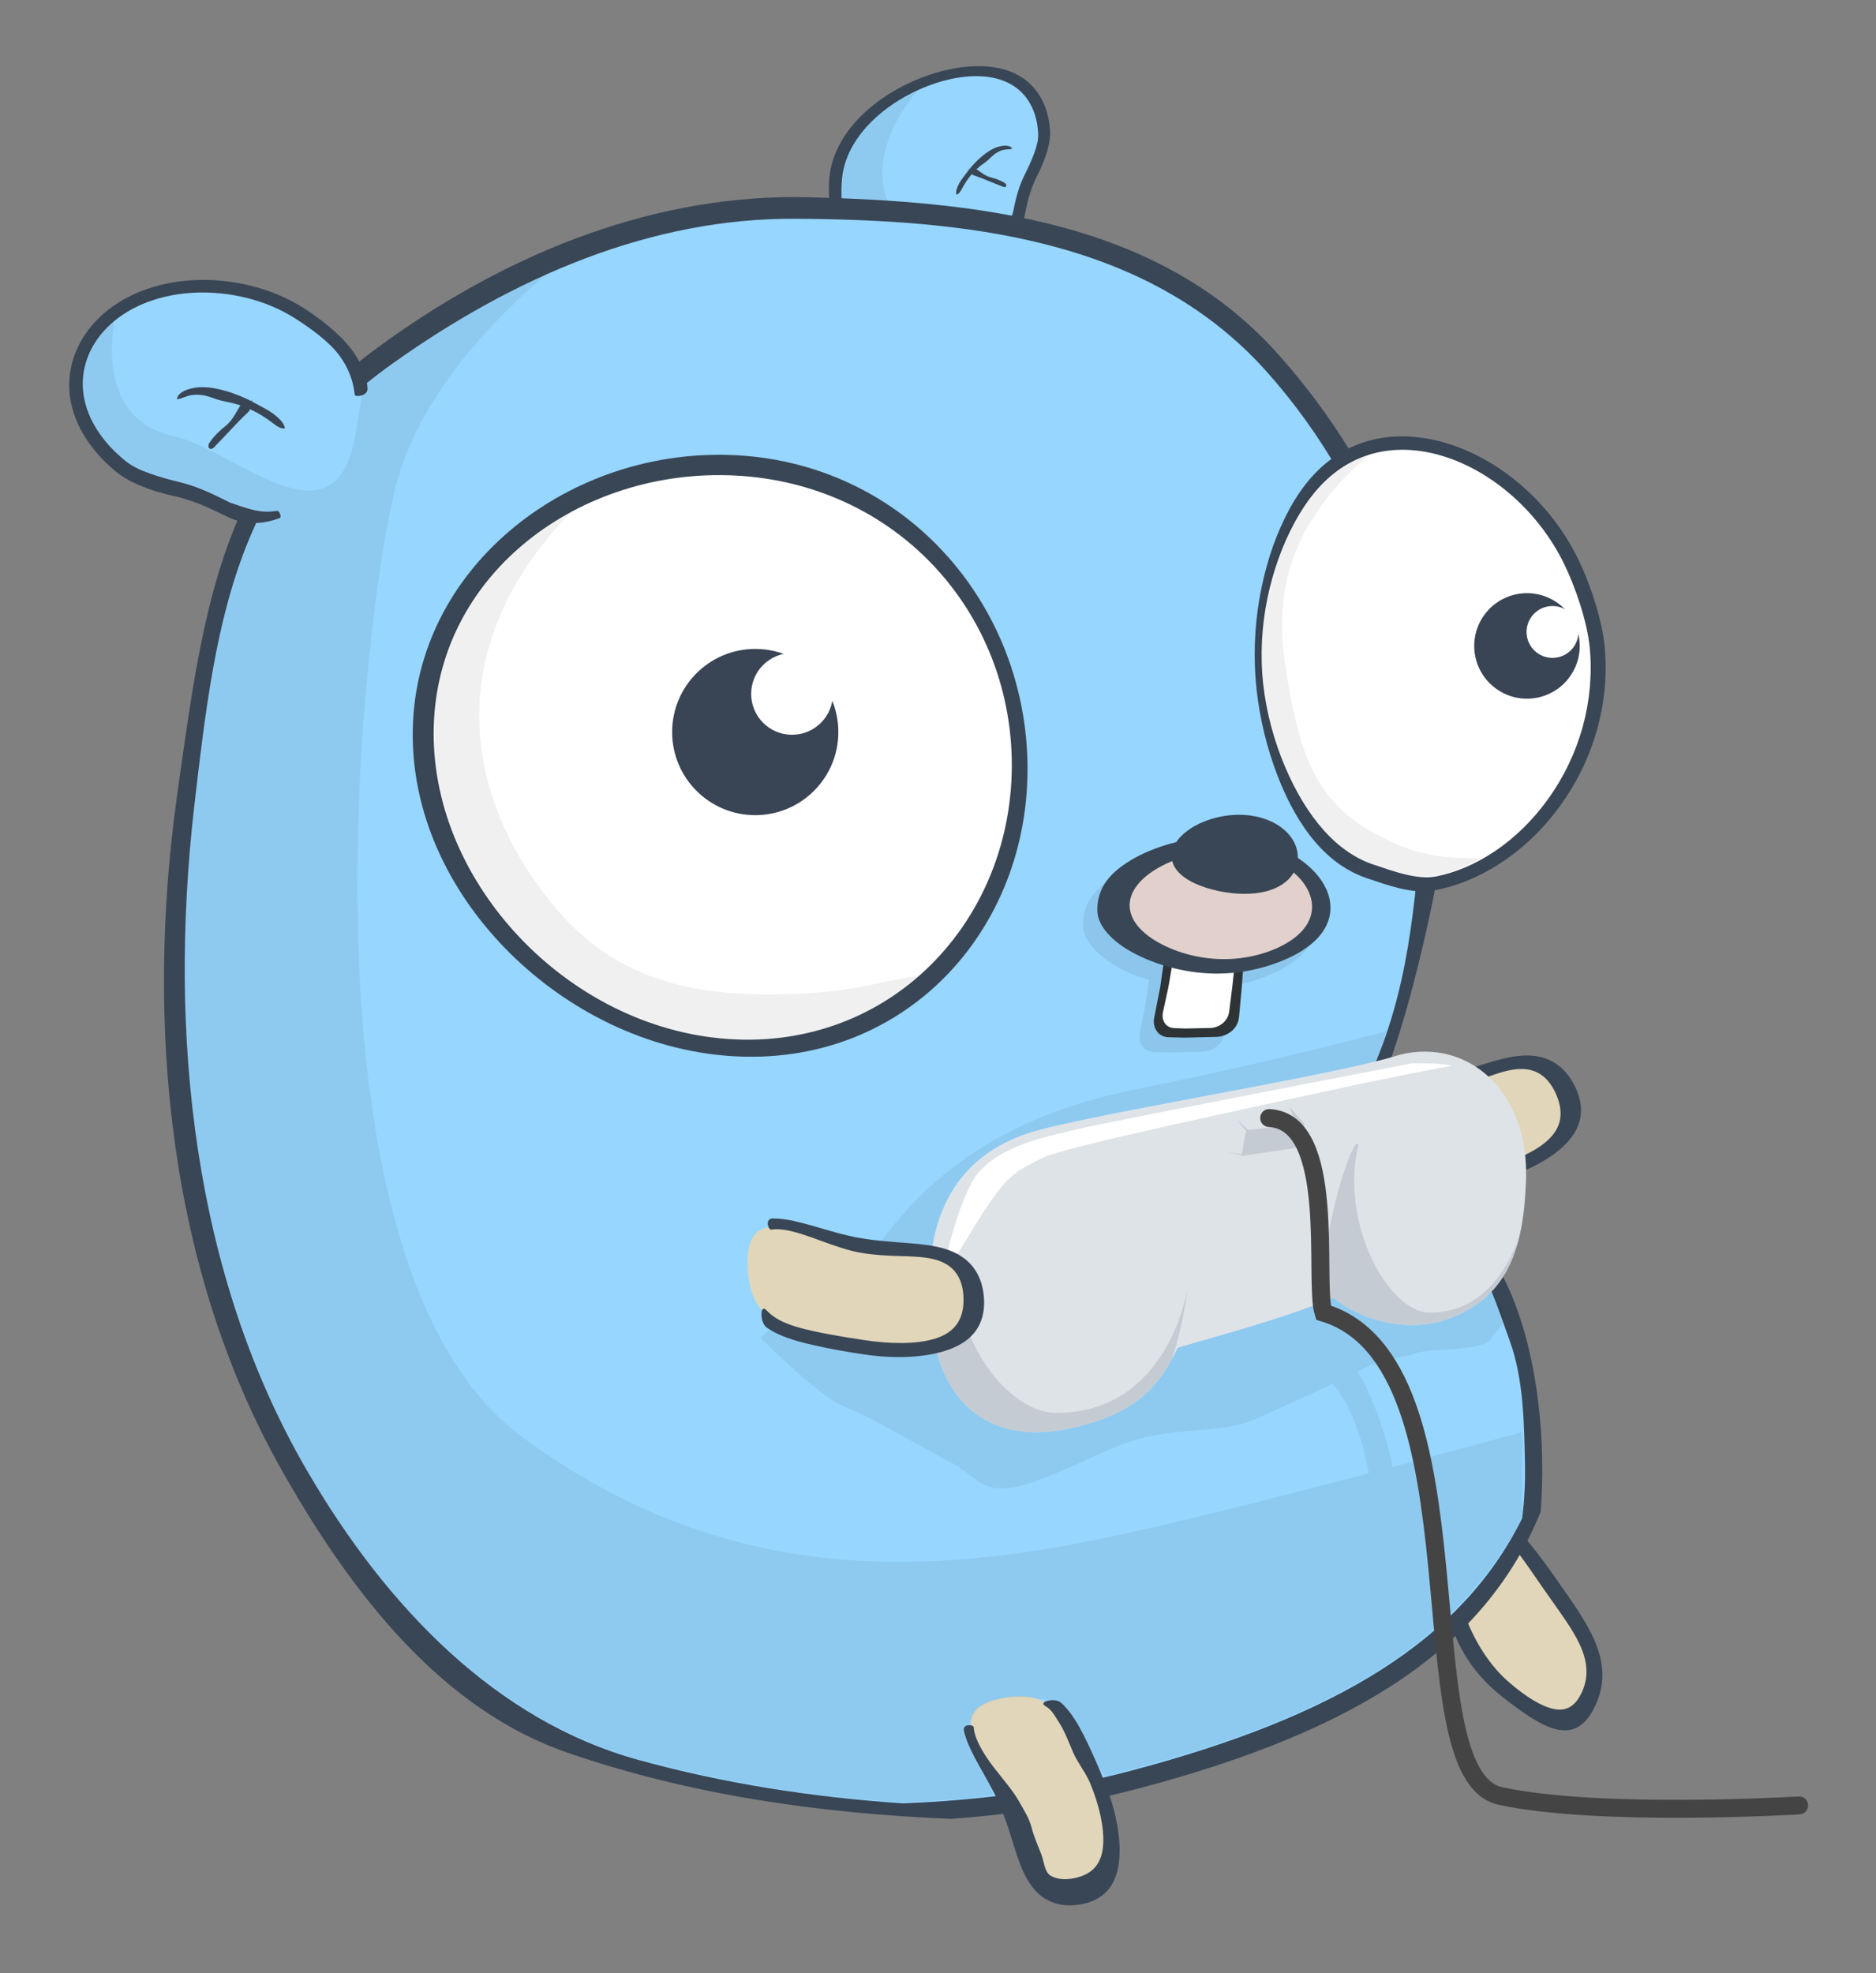 <!--?xml version="1.0" encoding="UTF-8" standalone="no"?-->
<!-- Created with Inkscape (http://www.inkscape.org/) -->

<svg xmlns:osb="http://www.openswatchbook.org/uri/2009/osb" xmlns:dc="http://purl.org/dc/elements/1.1/" xmlns:cc="http://creativecommons.org/ns#" xmlns:rdf="http://www.w3.org/1999/02/22-rdf-syntax-ns#" xmlns:svg="http://www.w3.org/2000/svg" xmlns="http://www.w3.org/2000/svg" xmlns:xlink="http://www.w3.org/1999/xlink" xmlns:sodipodi="http://sodipodi.sourceforge.net/DTD/sodipodi-0.dtd" xmlns:inkscape="http://www.inkscape.org/namespaces/inkscape" width="138.384mm" height="145.527mm" viewBox="0 0 490.337 515.647" id="svg2" version="1.1" inkscape:version="0.92.1 r15371" sodipodi:docname="gamer.svg" style="enable-background:new">
  <rect x="0" y="0" width="490.337" height="515.647" fill="#808080" stroke="none"/>
  <defs id="defs4">
    
    
    
    
    
    
    
    
    
    
    
    
    
    
    
    <clipPath clipPathUnits="userSpaceOnUse" id="clipPath3542">
      <rect style="fill:#0000ff;fill-rule:evenodd;stroke:#000000;stroke-width:1px;stroke-linecap:butt;stroke-linejoin:miter;stroke-opacity:1" id="rect3544" width="1093.424" height="1518.207" x="-1174.71" y="-295.407"></rect>
    </clipPath>
    
    
    
    
    
    
    
    
    
    
  </defs>
  <sodipodi:namedview id="base" pagecolor="#ffffff" bordercolor="#666666" borderopacity="1.0" inkscape:pageopacity="0.0" inkscape:pageshadow="2" inkscape:zoom="0.70710678" inkscape:cx="157.24246" inkscape:cy="570.26519" inkscape:document-units="px" inkscape:current-layer="layer1" showgrid="false" inkscape:window-width="1920" inkscape:window-height="1017" inkscape:window-x="-8" inkscape:window-y="-8" inkscape:window-maximized="1" inkscape:snap-bbox="true" inkscape:bbox-nodes="true" inkscape:snap-global="false" showguides="false" fit-margin-top="5" fit-margin-right="5" fit-margin-bottom="5" fit-margin-left="5">
    <inkscape:grid type="xygrid" id="grid4305" originx="-159.493" originy="-307.005"></inkscape:grid>
  </sodipodi:namedview>
  <g inkscape:groupmode="layer" id="layer11" inkscape:label="background" style="display:inline" transform="translate(-159.493,-229.71)"></g>
  <g inkscape:groupmode="layer" id="layer5" inkscape:label="gopher-body" style="display:inline;opacity:1" transform="translate(-159.493,-229.71)">
    <g id="g4815" transform="matrix(-0.329,0.174,0.201,0.283,93.069,282.825)" style="opacity:1">
      <path style="color:#000000;clip-rule:nonzero;display:inline;overflow:visible;opacity:1;isolation:auto;mix-blend-mode:normal;color-interpolation:sRGB;color-interpolation-filters:linearRGB;solid-color:#000000;solid-opacity:1;fill:#96d6ff;fill-opacity:1;fill-rule:nonzero;stroke:none;stroke-width:10;stroke-linecap:butt;stroke-linejoin:miter;stroke-miterlimit:4;stroke-dasharray:none;stroke-dashoffset:0;stroke-opacity:1;color-rendering:auto;image-rendering:auto;shape-rendering:auto;text-rendering:auto;enable-background:accumulate" d="m -626.547,402.353 c 2.228,10.863 0.345,21.826 -3.867,31.425 -4.213,9.599 -10.552,17.861 -17.721,24.3 -7.169,6.439 -15.255,11.106 -24.572,13.614 -9.317,2.508 -20.95,4.469 -31.639,1.984 -10.689,-2.485 -18.069,-9.228 -24.094,-15.893 -6.025,-6.664 -12.359,-14.475 -22.965,-22.068 -10.606,-7.593 -20.865,-15.598 -25.161,-23.378 -4.296,-7.779 -7.008,-15.669 -7.815,-23.391 -0.807,-7.721 0.359,-14.559 3.123,-20.545 2.764,-5.985 7.126,-11.121 12.785,-15.409 5.66,-4.288 12.618,-7.736 20.642,-10.243 8.025,-2.507 17.113,-4.076 27.139,-4.415 10.027,-0.34 20.066,0.594 29.762,2.875 9.695,2.281 19.055,5.92 27.477,11.023 8.422,5.103 15.893,11.692 21.605,19.629 5.711,7.937 13.074,19.628 15.301,30.491 z" id="path4806" inkscape:connector-curvature="0" sodipodi:nodetypes="sssssssssssssssss"></path>
      <path transform="matrix(13.851,0,0,13.851,10133.213,-6001.611)" style="color:#000000;clip-rule:nonzero;display:inline;overflow:visible;opacity:1;isolation:auto;mix-blend-mode:normal;color-interpolation:sRGB;color-interpolation-filters:linearRGB;solid-color:#000000;solid-opacity:1;fill:#394655;fill-opacity:1;fill-rule:nonzero;stroke:none;stroke-width:10;stroke-linecap:butt;stroke-linejoin:miter;stroke-miterlimit:4;stroke-dasharray:none;stroke-dashoffset:0;stroke-opacity:1;color-rendering:auto;image-rendering:auto;shape-rendering:auto;text-rendering:auto;enable-background:accumulate" d="m -784.214,457.339 c -0.561,0.066 -1.081,0.181 -1.556,0.336 -0.633,0.207 -1.184,0.485 -1.635,0.827 -0.451,0.342 -0.802,0.747 -1.028,1.219 -0.226,0.472 -0.327,1.011 -0.274,1.62 0.052,0.609 0.253,1.234 0.58,1.849 0.327,0.616 0.99,1.252 1.835,1.842 0.846,0.589 1.357,1.205 1.825,1.729 0.467,0.521 1.135,0.854 2.024,0.927 0.103,0.008 0.123,-0.305 0.034,-0.329 -0.781,-0.203 -1.258,-0.72 -1.719,-1.111 -0.425,-0.466 -0.872,-1.014 -1.621,-1.546 -0.749,-0.532 -1.473,-1.093 -1.777,-1.639 -0.304,-0.546 -0.497,-1.1 -0.555,-1.642 -0.058,-0.542 0.025,-1.022 0.219,-1.443 0.195,-0.421 0.502,-0.784 0.902,-1.086 0.4,-0.303 0.891,-0.546 1.458,-0.724 0.284,-0.089 0.587,-0.161 0.907,-0.215 0.32,-0.053 0.658,-0.088 1.012,-0.102 0.708,-0.025 1.416,0.039 2.1,0.199 0.684,0.159 1.345,0.415 1.938,0.773 0.593,0.358 1.119,0.82 1.521,1.377 0.402,0.557 0.921,1.375 1.079,2.137 0.13,0.625 0.073,1.258 -0.133,1.834 -0.038,0.107 0.498,0.294 0.628,-0.011 0.243,-0.57 0.234,-1.241 0.103,-1.874 -0.178,-0.857 -0.69,-1.769 -1.137,-2.4 -0.446,-0.631 -1.031,-1.153 -1.689,-1.553 -0.658,-0.4 -1.387,-0.68 -2.143,-0.85 -0.756,-0.17 -1.54,-0.232 -2.325,-0.191 -0.196,0.01 -0.388,0.027 -0.575,0.048 z" id="path4808" inkscape:connector-curvature="0" sodipodi:nodetypes="csssccscsccscscccsccscsssscscscc"></path>
      <path sodipodi:nodetypes="cssscsssc" inkscape:connector-curvature="0" id="path4810" d="m -753.772,413.022 c -0.137,-2.618 2.18,-4.948 7.219,-6.201 7.654,-1.903 20.038,1.846 27.938,5.672 4.334,2.099 8.89,3.891 12.666,7.194 1.282,1.121 2.518,2.283 3.369,4.409 -1.658,0.577 -4.105,-0.921 -5.873,-2.13 -6.968,-4.765 -14.695,-8.09 -22.677,-9.126 -6.716,-0.872 -8.869,-3.11 -14.755,-2.562 -3.726,0.347 -4.906,2.139 -7.887,2.745 z" style="color:#000000;clip-rule:nonzero;display:inline;overflow:visible;opacity:1;isolation:auto;mix-blend-mode:normal;color-interpolation:sRGB;color-interpolation-filters:linearRGB;solid-color:#000000;solid-opacity:1;fill:#394655;fill-opacity:1;fill-rule:nonzero;stroke:none;stroke-width:10;stroke-linecap:butt;stroke-linejoin:miter;stroke-miterlimit:4;stroke-dasharray:none;stroke-dashoffset:0;stroke-opacity:1;color-rendering:auto;image-rendering:auto;shape-rendering:auto;text-rendering:auto;enable-background:accumulate"></path>
      <path sodipodi:nodetypes="sssssssss" inkscape:connector-curvature="0" id="path4813" d="m -720.17,411.684 c 0.285,-2.325 0.87,3.904 -0.319,5.46 -4.46,5.84 -8.203,12.321 -12.421,18.365 -1.374,1.968 -3.295,0.041 -2.427,-2.099 0.881,-2.174 2.061,-3.999 3.349,-5.815 1.208,-1.701 2.814,-3.058 3.888,-4.86 2.066,-3.463 2.396,-6.629 4.254,-10.239 0.637,-1.238 3.522,0.425 3.674,-0.809 z" style="color:#000000;clip-rule:nonzero;display:inline;overflow:visible;opacity:1;isolation:auto;mix-blend-mode:normal;color-interpolation:sRGB;color-interpolation-filters:linearRGB;solid-color:#000000;solid-opacity:1;fill:#394655;fill-opacity:1;fill-rule:nonzero;stroke:none;stroke-width:10;stroke-linecap:butt;stroke-linejoin:miter;stroke-miterlimit:4;stroke-dasharray:none;stroke-dashoffset:0;stroke-opacity:1;color-rendering:auto;image-rendering:auto;shape-rendering:auto;text-rendering:auto;enable-background:accumulate"></path>
    </g>
    <g style="display:inline;enable-background:new" id="g4710" transform="matrix(-0.697,0.223,0.418,0.922,562.864,-101.636)">
      <path sodipodi:nodetypes="sssssssssssssssss" inkscape:connector-curvature="0" id="path4706" d="m 423.503,581.835 c -0.004,4.4 -1.198,7.589 -3.375,9.828 -2.177,2.24 -5.332,3.552 -9.146,4.443 -3.815,0.891 -8.282,1.395 -13.057,1.838 -4.774,0.443 -9.852,0.791 -14.95,1.099 -5.098,0.309 -9.945,0.347 -14.402,0.086 -4.457,-0.261 -8.524,-0.799 -11.993,-1.712 -3.469,-0.913 -6.337,-2.214 -8.356,-4.093 -2.019,-1.879 -3.187,-4.345 -3.255,-7.511 -0.068,-3.166 0.998,-5.486 2.925,-7.084 1.927,-1.598 4.712,-2.464 8.1,-2.847 3.387,-0.383 7.373,-0.283 11.77,-0.161 4.398,0.123 9.211,0.235 14.332,-0.122 5.121,-0.357 10.272,-1.473 15.16,-2.541 4.889,-1.067 9.504,-2.051 13.438,-2.271 3.934,-0.22 7.178,0.323 9.398,2.046 2.221,1.723 3.414,4.599 3.41,9 z" style="color:#000000;clip-rule:nonzero;display:inline;overflow:visible;opacity:1;isolation:auto;mix-blend-mode:normal;color-interpolation:sRGB;color-interpolation-filters:linearRGB;solid-color:#000000;solid-opacity:1;fill:#e1d6b9;fill-opacity:1;fill-rule:nonzero;stroke:none;stroke-width:10;stroke-linecap:butt;stroke-linejoin:miter;stroke-miterlimit:4;stroke-dasharray:none;stroke-dashoffset:0;stroke-opacity:1;color-rendering:auto;image-rendering:auto;shape-rendering:auto;text-rendering:auto;enable-background:accumulate"></path>
      <path sodipodi:nodetypes="ssscsscssssssssssssssssssssccsss" inkscape:connector-curvature="0" id="path4708" d="m 411.914,568.549 c -3.75,-0.027 -8.087,0.54 -12.762,1.287 -5.343,0.854 -11.107,1.921 -17.01,2.326 -5.903,0.406 -11.411,0.383 -16.447,0.414 -5.036,0.031 -9.604,0.161 -13.508,0.859 -3.903,0.699 -7.135,1.967 -9.408,3.969 -2.273,2.001 -3.585,4.717 -3.652,8.176 -0.067,3.459 1.218,6.307 3.543,8.58 2.325,2.273 5.688,3.979 9.762,5.25 4.074,1.271 8.852,2.119 14.057,2.598 5.204,0.479 10.834,0.561 16.703,0.223 5.869,-0.339 11.471,-0.787 16.605,-1.35 5.134,-0.563 9.793,-1.224 13.707,-2.344 1.489,-0.426 2.867,-0.929 4.127,-1.52 2.545,-1.193 2.05,-6.172 -0.1,-4.541 -1.992,1.512 -4.56,2.504 -7.57,3.207 -3.669,0.857 -7.967,1.341 -12.559,1.768 -4.592,0.426 -9.475,0.76 -14.379,1.057 -4.904,0.297 -9.565,0.335 -13.852,0.084 -4.287,-0.251 -8.199,-0.769 -11.535,-1.646 -3.337,-0.878 -6.095,-2.13 -8.037,-3.938 -1.942,-1.808 -3.066,-4.178 -3.131,-7.223 -0.065,-3.045 0.961,-5.278 2.814,-6.814 1.853,-1.537 4.531,-2.37 7.789,-2.738 3.258,-0.368 7.093,-0.272 11.322,-0.154 4.23,0.118 8.858,0.226 13.783,-0.117 4.926,-0.343 9.88,-1.417 14.582,-2.443 4.702,-1.027 9.14,-1.972 12.924,-2.184 0.473,-0.026 0.937,-0.042 1.389,-0.045 1.16,-0.007 2.25,0.044 3.25,0.236 1.153,0.222 2.315,-2.861 -0.838,-2.928 -0.512,-0.011 -1.035,-0.045 -1.57,-0.049 z" style="color:#000000;clip-rule:nonzero;display:inline;overflow:visible;opacity:1;isolation:auto;mix-blend-mode:normal;color-interpolation:sRGB;color-interpolation-filters:linearRGB;solid-color:#000000;solid-opacity:1;fill:#394655;fill-opacity:1;fill-rule:nonzero;stroke:none;stroke-width:10;stroke-linecap:butt;stroke-linejoin:miter;stroke-miterlimit:4;stroke-dasharray:none;stroke-dashoffset:0;stroke-opacity:1;color-rendering:auto;image-rendering:auto;shape-rendering:auto;text-rendering:auto;enable-background:accumulate"></path>
    </g>
    <g style="display:inline;opacity:1" id="g4682" transform="matrix(-0.119,0.603,1.361,0.309,88.825,44.522)">
      <path sodipodi:nodetypes="sssssssssssssssss" inkscape:connector-curvature="0" id="path4678" d="m 767.299,387.327 c 11.123,7.966 31.778,11.3 44.732,15.545 12.954,4.245 18.149,9.359 22.129,13.373 3.98,4.013 5.944,7.145 4.718,9.527 -1.226,2.383 -5.544,3.994 -14.001,4.812 -8.458,0.818 -15.91,0.121 -23.024,-1.726 -7.114,-1.846 -13.807,-4.866 -21.706,-8.603 -7.899,-3.736 -17.327,-8.051 -25.811,-14.184 -8.484,-6.134 -17.623,-13.9 -23.142,-24.134 -5.519,-10.234 -5.782,-21.344 -5.371,-30.883 0.411,-9.539 1.511,-17.554 2.716,-23.749 1.205,-6.196 2.715,-10.674 4.771,-13.67 2.056,-2.995 4.652,-4.527 7.719,-4.527 3.068,0 5.704,1.831 7.625,5.499 1.922,3.668 3.048,9.244 3.286,16.76 0.239,7.516 -0.671,17.081 0.34,27.198 1.012,10.118 3.895,20.795 15.018,28.761 z" style="color:#000000;clip-rule:nonzero;display:inline;overflow:visible;opacity:1;isolation:auto;mix-blend-mode:normal;color-interpolation:sRGB;color-interpolation-filters:linearRGB;solid-color:#000000;solid-opacity:1;fill:#394655;fill-opacity:1;fill-rule:nonzero;stroke:none;stroke-width:10;stroke-linecap:butt;stroke-linejoin:miter;stroke-miterlimit:4;stroke-dasharray:none;stroke-dashoffset:0;stroke-opacity:1;color-rendering:auto;image-rendering:auto;shape-rendering:auto;text-rendering:auto;enable-background:accumulate"></path>
      <path sodipodi:nodetypes="sssssssssssssssss" inkscape:connector-curvature="0" id="path4680" d="m 760.817,387.615 c 8.354,7.229 23.404,11.345 36.928,14.854 13.524,3.51 21.763,7.51 26.414,11.295 4.651,3.785 7.043,6.961 6.893,9.28 -0.151,2.319 -3.072,3.852 -9.994,4.537 -6.922,0.685 -13.125,-0.18 -19.189,-2.158 -6.064,-1.979 -12.013,-5.066 -19.623,-8.648 -7.61,-3.582 -16.945,-7.618 -24.989,-13.215 -8.045,-5.597 -15.823,-12.654 -20.902,-21.246 -5.079,-8.592 -6.013,-17.801 -5.992,-25.919 0.022,-8.118 0.935,-15.149 1.866,-20.67 0.932,-5.521 2.017,-9.597 3.383,-12.305 1.366,-2.708 3.035,-4.069 5.02,-4.014 1.985,0.056 3.577,1.847 4.614,5.275 1.038,3.428 1.447,8.544 1.474,15.153 0.026,6.608 -0.436,14.761 0.913,23.275 1.35,8.514 4.831,17.275 13.184,24.504 z" style="color:#000000;clip-rule:nonzero;display:inline;overflow:visible;opacity:1;isolation:auto;mix-blend-mode:normal;color-interpolation:sRGB;color-interpolation-filters:linearRGB;solid-color:#000000;solid-opacity:1;fill:#e1d6b9;fill-opacity:1;fill-rule:nonzero;stroke:none;stroke-width:10;stroke-linecap:butt;stroke-linejoin:miter;stroke-miterlimit:4;stroke-dasharray:none;stroke-dashoffset:0;stroke-opacity:1;color-rendering:auto;image-rendering:auto;shape-rendering:auto;text-rendering:auto;enable-background:accumulate"></path>
    </g>
    <g style="display:inline" id="g4533-2" transform="matrix(-0.601,0.322,0.539,0.774,526.126,47.501)"></g>
    <path style="color:#000000;clip-rule:nonzero;display:inline;overflow:visible;opacity:1;isolation:auto;mix-blend-mode:normal;color-interpolation:sRGB;color-interpolation-filters:linearRGB;solid-color:#000000;solid-opacity:1;fill:#394655;fill-opacity:1;fill-rule:nonzero;stroke:none;stroke-width:1.428;stroke-linecap:butt;stroke-linejoin:miter;stroke-miterlimit:4;stroke-dasharray:none;stroke-dashoffset:0;stroke-opacity:1;color-rendering:auto;image-rendering:auto;shape-rendering:auto;text-rendering:auto;enable-background:accumulate" d="m 367.218,281.211 c 1.269,4.8e-4 2.539,0.018 3.812,0.051 42.777,1.126 90.704,5.695 122.104,40.549 32.84,36.452 50.862,87.74 42.477,134.74 -3.706,20.769 -10.981,49.474 -17.742,62.407 -7.114,13.609 -19.805,12.641 -20.033,14.6 -0.958,8.234 28.658,0.035 45.921,17.563 14.063,14.279 18.471,40.718 18.812,59.65 0.082,4.561 -0.028,9.278 -0.377,14.042 -14.491,35.534 -47.687,57.079 -104.821,72.237 -16.353,4.338 -32.983,6.841 -49.341,8.013 -33.947,-1.396 -67.796,-6.132 -100.139,-17.267 -32.656,-11.242 -56.145,-40.9 -74.773,-73.885 -29.475,-52.193 -35.755,-116.165 -27.316,-176.468 7.061,-50.451 11.657,-86.981 52.224,-116.772 32.346,-23.755 69.85,-39.476 109.191,-39.461 z" id="path4609" inkscape:connector-curvature="0" sodipodi:nodetypes="cssssccscscsssssc"></path>
    <path style="color:#000000;clip-rule:nonzero;display:inline;overflow:visible;opacity:1;isolation:auto;mix-blend-mode:normal;color-interpolation:sRGB;color-interpolation-filters:linearRGB;solid-color:#000000;solid-opacity:1;fill:#96d6ff;fill-opacity:1;fill-rule:nonzero;stroke:none;stroke-width:1.428;stroke-linecap:butt;stroke-linejoin:miter;stroke-miterlimit:4;stroke-dasharray:none;stroke-dashoffset:0;stroke-opacity:1;color-rendering:auto;image-rendering:auto;shape-rendering:auto;text-rendering:auto;enable-background:accumulate" d="m 367.427,286.882 c 42.992,0.291 91.454,4.581 122.979,39.778 29.315,32.729 43.708,77.17 40.479,119.645 -1.85,24.335 -4.253,46.894 -15.338,68.525 -7.406,14.45 -25.662,16.948 -25.751,21.457 -0.06,3.038 12.817,2.291 36.46,9.338 18.236,5.436 21.087,15.451 27.966,34.849 3.544,9.995 3.636,21.403 3.864,32.075 0.099,4.623 -0.16,9.286 -0.718,13.931 -15.761,31.816 -48.31,51.693 -101.984,65.933 -19.904,5.281 -40.222,7.85 -59.956,8.597 -23.421,-1.578 -46.676,-5.157 -69.3,-11.417 -36.531,-10.108 -65.447,-39.434 -86.516,-75.756 -29.608,-51.043 -36.189,-113.605 -29.37,-173.225 5.795,-50.671 11.029,-86.899 51.98,-115.99 31.478,-22.361 67.208,-37.995 105.205,-37.738 z" id="path4611" inkscape:connector-curvature="0" sodipodi:nodetypes="sssscssccscsssss"></path>
    <path style="opacity:1;fill:#394655;fill-opacity:1;stroke:none;stroke-width:4.688;stroke-linecap:round;stroke-miterlimit:4;stroke-dasharray:none;stroke-opacity:0.633" d="m 550.045,566.155 c -8.015,-17.952 -33.297,-29.549 -59.908,-26.351 -36.434,4.379 -107.009,29.173 -108.838,27.453 32.96,-15.327 80.7,-26.255 112.654,-35.453 11.181,-3.219 19.355,-9.695 24.103,-20.914 0,0 -4.419,9.993 -4.751,10.241 -0.331,0.249 -7.789,5.966 -7.789,5.966 0,0 -6.795,3.48 -7.292,3.729 -0.497,0.249 -4.806,3.397 -4.806,3.397 0,0 2.154,1.574 2.983,1.823 0.829,0.249 2.983,1.657 4.64,1.823 1.657,0.166 7.126,0.663 11.932,1.409 4.806,0.746 15.081,3.232 17.484,4.392 2.403,1.16 7.623,4.06 7.872,4.475 0.249,0.414 11.715,18.01 11.715,18.01 z" id="path4629" inkscape:connector-curvature="0" sodipodi:nodetypes="cscscccccsccccc"></path>
    <g style="display:inline;opacity:1" transform="matrix(-0.198,-0.647,0.921,-0.168,-30.331,1045.227)" id="g4674">
      <path style="color:#000000;clip-rule:nonzero;display:inline;overflow:visible;opacity:1;isolation:auto;mix-blend-mode:normal;color-interpolation:sRGB;color-interpolation-filters:linearRGB;solid-color:#000000;solid-opacity:1;fill:#e1d6b9;fill-opacity:1;fill-rule:nonzero;stroke:none;stroke-width:10;stroke-linecap:butt;stroke-linejoin:miter;stroke-miterlimit:4;stroke-dasharray:none;stroke-dashoffset:0;stroke-opacity:1;color-rendering:auto;image-rendering:auto;shape-rendering:auto;text-rendering:auto;enable-background:accumulate" d="m 423.503,581.835 c -0.004,4.4 -1.198,7.589 -3.375,9.828 -2.177,2.24 -5.332,3.552 -9.146,4.443 -3.815,0.891 -8.282,1.395 -13.057,1.838 -4.774,0.443 -9.852,0.791 -14.95,1.099 -5.098,0.309 -9.945,0.347 -14.402,0.086 -4.457,-0.261 -8.524,-0.799 -11.993,-1.712 -3.469,-0.913 -6.337,-2.214 -8.356,-4.093 -2.019,-1.879 -3.187,-4.345 -3.255,-7.511 -0.068,-3.166 0.998,-5.486 2.925,-7.084 1.927,-1.598 4.712,-2.464 8.1,-2.847 3.387,-0.383 7.373,-0.283 11.77,-0.161 4.398,0.123 9.211,0.235 14.332,-0.122 5.121,-0.357 10.272,-1.473 15.16,-2.541 4.889,-1.067 9.504,-2.051 13.438,-2.271 3.934,-0.22 7.178,0.323 9.398,2.046 2.221,1.723 3.414,4.599 3.41,9 z" id="path4670" inkscape:connector-curvature="0" sodipodi:nodetypes="sssssssssssssssss"></path>
      <path style="color:#000000;clip-rule:nonzero;display:inline;overflow:visible;opacity:1;isolation:auto;mix-blend-mode:normal;color-interpolation:sRGB;color-interpolation-filters:linearRGB;solid-color:#000000;solid-opacity:1;fill:#394655;fill-opacity:1;fill-rule:nonzero;stroke:none;stroke-width:10;stroke-linecap:butt;stroke-linejoin:miter;stroke-miterlimit:4;stroke-dasharray:none;stroke-dashoffset:0;stroke-opacity:1;color-rendering:auto;image-rendering:auto;shape-rendering:auto;text-rendering:auto;enable-background:accumulate" d="m 411.914,568.549 c -3.75,-0.027 -8.087,0.54 -12.762,1.287 -5.343,0.854 -11.107,1.921 -17.01,2.326 -5.903,0.406 -11.411,0.383 -16.447,0.414 -5.036,0.031 -9.604,0.161 -13.508,0.859 -3.903,0.699 -7.135,1.967 -9.408,3.969 -2.273,2.001 -3.585,4.717 -3.652,8.176 -0.067,3.459 1.218,6.307 3.543,8.58 2.325,2.273 5.688,3.979 9.762,5.25 4.074,1.271 8.852,2.119 14.057,2.598 5.204,0.479 10.834,0.561 16.703,0.223 5.869,-0.339 11.471,-0.787 16.605,-1.35 5.134,-0.563 9.793,-1.224 13.707,-2.344 1.489,-0.426 2.867,-0.929 4.127,-1.52 2.545,-1.193 2.05,-6.172 -0.1,-4.541 -1.992,1.512 -4.144,1.682 -7.157,2.351 -3.673,0.815 -8.181,0.991 -12.55,1.343 -4.369,0.352 -8.779,1.784 -13.313,2.077 -4.534,0.293 -8.868,0.328 -12.932,0.07 -4.064,-0.258 -7.857,-0.781 -11.125,-1.643 -3.268,-0.862 -5.997,-2.08 -7.885,-3.814 -1.888,-1.734 -2.925,-3.987 -2.979,-6.801 -0.053,-2.814 0.902,-4.819 2.669,-6.106 1.767,-1.286 5.617,-0.585 8.692,-0.714 3.075,-0.129 6.906,-0.545 10.788,-0.417 3.881,0.128 6.546,-0.481 11.048,-1.214 4.503,-0.733 9.152,-2.343 13.887,-3.721 4.735,-1.378 9.225,-2.343 13.009,-2.554 0.473,-0.026 0.937,-0.042 1.389,-0.045 1.16,-0.007 2.25,0.044 3.25,0.236 1.153,0.222 2.315,-2.861 -0.838,-2.928 -0.512,-0.011 -1.035,-0.045 -1.57,-0.049 z" id="path4672" inkscape:connector-curvature="0" sodipodi:nodetypes="csscsscssssssssssssssssssssccsssc"></path>
    </g>
    <g style="opacity:1" transform="matrix(0.383,-0.182,0.182,0.383,415.726,54.495)" id="g4804">
      <path sodipodi:nodetypes="sssssssssssssssss" inkscape:connector-curvature="0" id="path4796" d="m -626.573,401.696 c 2.247,11.351 0.367,22.389 -3.843,32.038 -4.211,9.649 -10.55,17.905 -17.719,24.344 -7.169,6.439 -15.255,11.111 -24.572,13.611 -9.317,2.5 -20.95,4.472 -31.645,1.828 -10.696,-2.644 -18.092,-9.812 -24.148,-17.251 -6.056,-7.438 -12.443,-16.567 -23.097,-25.359 -10.654,-8.793 -20.952,-17.788 -25.301,-26.873 -4.348,-9.085 -7.115,-18.361 -7.98,-27.522 -0.865,-9.161 0.247,-17.364 2.962,-24.584 2.715,-7.22 7.032,-13.455 12.661,-18.537 5.628,-5.082 12.567,-9.011 20.592,-11.489 8.026,-2.479 17.135,-3.505 27.209,-2.667 10.074,0.838 20.181,3.472 29.952,7.653 9.771,4.181 19.214,9.909 27.712,16.897 8.497,6.989 16.035,15.24 21.796,24.416 5.761,9.176 13.174,22.145 15.421,33.495 z" style="color:#000000;clip-rule:nonzero;display:inline;overflow:visible;opacity:1;isolation:auto;mix-blend-mode:normal;color-interpolation:sRGB;color-interpolation-filters:linearRGB;solid-color:#000000;solid-opacity:1;fill:#96d6ff;fill-opacity:1;fill-rule:nonzero;stroke:none;stroke-width:10;stroke-linecap:butt;stroke-linejoin:miter;stroke-miterlimit:4;stroke-dasharray:none;stroke-dashoffset:0;stroke-opacity:1;color-rendering:auto;image-rendering:auto;shape-rendering:auto;text-rendering:auto;enable-background:accumulate"></path>
      <path transform="matrix(13.851,0,0,13.851,10133.213,-6001.611)" sodipodi:nodetypes="csssccscsccscscccsccscsssscscscc" inkscape:connector-curvature="0" id="path4798" d="m -784.271,455.904 c -0.563,0.015 -1.084,0.107 -1.559,0.262 -0.633,0.207 -1.182,0.527 -1.631,0.935 -0.448,0.408 -0.796,0.904 -1.018,1.475 -0.222,0.572 -0.318,1.218 -0.262,1.937 0.057,0.719 0.261,1.447 0.592,2.157 0.331,0.71 0.996,1.419 1.845,2.083 0.849,0.664 1.363,1.369 1.834,1.939 0.469,0.568 1.137,0.91 2.027,0.99 0.103,0.009 0.123,-0.313 0.034,-0.339 -0.781,-0.217 -1.26,-0.776 -1.723,-1.215 -0.428,-0.524 -0.878,-1.166 -1.631,-1.785 -0.752,-0.619 -1.479,-1.252 -1.787,-1.892 -0.308,-0.64 -0.505,-1.293 -0.566,-1.938 -0.062,-0.645 0.017,-1.222 0.208,-1.73 0.191,-0.509 0.495,-0.949 0.893,-1.307 0.398,-0.358 0.887,-0.635 1.454,-0.81 0.284,-0.087 0.588,-0.149 0.909,-0.182 0.321,-0.033 0.66,-0.037 1.016,-0.008 0.712,0.059 1.424,0.244 2.114,0.538 0.69,0.294 1.356,0.698 1.955,1.19 0.599,0.492 1.129,1.073 1.535,1.719 0.406,0.646 0.928,1.559 1.088,2.358 0.131,0.656 0.075,1.299 -0.131,1.88 -0.038,0.108 0.498,0.304 0.628,-0.002 0.243,-0.571 0.234,-1.245 0.102,-1.897 -0.179,-0.883 -0.694,-1.871 -1.144,-2.587 -0.45,-0.716 -1.039,-1.358 -1.703,-1.899 -0.663,-0.54 -1.399,-0.98 -2.161,-1.296 -0.762,-0.317 -1.552,-0.512 -2.34,-0.564 -0.197,-0.013 -0.39,-0.016 -0.578,-0.012 z" style="color:#000000;clip-rule:nonzero;display:inline;overflow:visible;opacity:1;isolation:auto;mix-blend-mode:normal;color-interpolation:sRGB;color-interpolation-filters:linearRGB;solid-color:#000000;solid-opacity:1;fill:#394655;fill-opacity:1;fill-rule:nonzero;stroke:none;stroke-width:10;stroke-linecap:butt;stroke-linejoin:miter;stroke-miterlimit:4;stroke-dasharray:none;stroke-dashoffset:0;stroke-opacity:1;color-rendering:auto;image-rendering:auto;shape-rendering:auto;text-rendering:auto;enable-background:accumulate"></path>
      <path sodipodi:nodetypes="cssscsssc" inkscape:connector-curvature="0" id="path4800" d="m -730.273,382.913 c 1.807,-2.764 6.313,-3.63 13.246,-1.617 10.531,3.058 22.434,14.978 28.948,24.047 3.573,4.975 7.642,9.783 9.648,15.624 0.681,1.983 1.276,3.978 0.689,6.704 -2.406,-0.494 -4.187,-3.623 -5.38,-6.013 -4.7,-9.42 -11.386,-17.865 -20.095,-24.139 -7.328,-5.279 -8.205,-8.972 -15.615,-12.257 -4.691,-2.08 -7.441,-1.021 -11.441,-2.349 z" style="color:#000000;clip-rule:nonzero;display:inline;overflow:visible;opacity:1;isolation:auto;mix-blend-mode:normal;color-interpolation:sRGB;color-interpolation-filters:linearRGB;solid-color:#000000;solid-opacity:1;fill:#394655;fill-opacity:1;fill-rule:nonzero;stroke:none;stroke-width:10;stroke-linecap:butt;stroke-linejoin:miter;stroke-miterlimit:4;stroke-dasharray:none;stroke-dashoffset:0;stroke-opacity:1;color-rendering:auto;image-rendering:auto;shape-rendering:auto;text-rendering:auto;enable-background:accumulate"></path>
      <path sodipodi:nodetypes="sssssssss" inkscape:connector-curvature="0" id="path4802" d="m -689.319,403.5 c 2.088,-2.189 -1.902,4.556 -4.485,5.369 -9.694,3.052 -19.018,7.226 -28.578,10.645 -3.113,1.113 -3.948,-2.11 -1.307,-3.73 2.683,-1.645 5.457,-2.739 8.355,-3.752 2.716,-0.949 5.644,-1.285 8.277,-2.424 5.061,-2.187 7.833,-5.206 12.758,-7.68 1.689,-0.849 3.868,2.736 4.976,1.574 z" style="color:#000000;clip-rule:nonzero;display:inline;overflow:visible;opacity:1;isolation:auto;mix-blend-mode:normal;color-interpolation:sRGB;color-interpolation-filters:linearRGB;solid-color:#000000;solid-opacity:1;fill:#394655;fill-opacity:1;fill-rule:nonzero;stroke:none;stroke-width:10;stroke-linecap:butt;stroke-linejoin:miter;stroke-miterlimit:4;stroke-dasharray:none;stroke-dashoffset:0;stroke-opacity:1;color-rendering:auto;image-rendering:auto;shape-rendering:auto;text-rendering:auto;enable-background:accumulate"></path>
    </g>
  </g>
  <g inkscape:groupmode="layer" id="layer6" inkscape:label="gopher-body-shadow" style="opacity:0.07" transform="translate(-22.469,-107.815)">
    <path style="opacity:1;fill:#1e1e1e;fill-opacity:1;stroke:none;stroke-width:3.536;stroke-linecap:round;stroke-miterlimit:4;stroke-dasharray:none;stroke-opacity:1" d="m 410.734,402.674 c -22.122,5.912 -47.244,11.631 -70.615,16.373 -48.79,9.899 -67.177,36.062 -78.49,54.447 l 6.877,-1.68 c 36.645,-15.307 75.758,-23.232 113.484,-35.27 12.098,-3.473 21.06,-13.529 25.504,-25.01 1.186,-2.922 2.258,-5.879 3.24,-8.861 z" transform="scale(0.937)" id="path4829" inkscape:connector-curvature="0"></path>
    <path style="opacity:1;fill:#1e1e1e;fill-opacity:1;stroke:none;stroke-width:5;stroke-linecap:round;stroke-miterlimit:4;stroke-dasharray:none;stroke-opacity:1" d="m 176.74,191.193 c -12.023,5.356 -23.558,11.86 -34.445,19.053 -5.419,4.111 -12.048,7.059 -16.457,12.311 0.089,0.62 -0.235,1.16 -0.715,1.549 -0.662,4.188 -1.368,8.377 -2.086,12.508 -5.657,32.527 -33.942,3.536 -50.912,0 -10.527,-2.193 -19.681,-11.2 -16.18,-32.734 -1.579,1.235 -3.051,2.638 -4.393,4.225 -5.279,6.03 -6.06,15.295 -3.236,22.568 4.226,7.6 10.488,15.225 19.426,17.115 7.922,1.962 15.287,5.436 22.82,8.438 3.387,1.472 7.752,0.611 10.766,2.428 -2.434,1.642 -6.472,1.232 -7.285,4.857 -9.479,22.451 -12.471,46.968 -15.553,70.951 -3.622,29.345 -3.81,59.077 -1.186,88.51 5.062,45.876 20.801,91.176 49.363,127.805 19.957,26.392 47.352,48.608 80.109,56.244 22.474,5.533 45.447,9.513 68.578,10.697 8.527,-0.401 17.188,-0.507 25.58,-2.025 0.382,-2.82 -2.618,-5.577 -3.496,-8.246 -1.447,-3.423 -4.198,-6.886 -4.158,-10.639 2.14,-1.543 1.84,-4.8 4.658,-5.896 5.555,-3.574 12.84,-2.42 18.941,-1.758 5.753,0.524 7.147,7.193 9.875,11.229 2.124,3.09 2.42,7.874 5.559,10.062 26.172,-6.524 52.36,-14.891 75.512,-29.045 17.053,-10.549 31.724,-25.286 40.908,-43.201 -0.321,-7.867 0.097,-15.83 0.023,-23.748 -36.466,9.914 -97.746,26.518 -128.438,31.877 -44.548,7.778 -96.875,9.191 -150.615,-30.407 -65.7,-48.41 -44.548,-229.809 -35.356,-265.165 4.798,-18.454 17.907,-38.644 42.391,-59.561 z" transform="scale(0.937)" id="path4834" inkscape:connector-curvature="0" sodipodi:nodetypes="ccccssccccccccccccccccccccccsssc"></path>
    <path style="opacity:1;fill:#1e1e1e;fill-opacity:1;stroke:none;stroke-width:4.688;stroke-linecap:round;stroke-miterlimit:4;stroke-dasharray:none;stroke-opacity:1" d="m 221.25,457.423 c 0,0 15,15.234 22.031,18.047 7.031,2.812 20.859,11.016 28.125,14.766 7.266,3.75 7.734,10.078 22.969,4.219 15.234,-5.859 20.391,-10.078 30.938,-11.719 10.547,-1.641 18.047,-0.938 25.078,-3.984 7.031,-3.047 23.906,-10.781 28.594,-13.359 4.688,-2.578 9.609,-2.578 13.828,-3.984 4.219,-1.406 17.109,-0.234 19.453,-3.75 2.344,-3.516 3.75,-3.984 3.047,-6.562 -0.703,-2.578 -7.031,-15 -15,-16.875 -7.969,-1.875 -14.766,-2.344 -36.562,-1.875 -21.797,0.469 -18.75,-1.172 -39.141,4.453 -20.391,5.625 -14.766,10.781 -37.266,12.891 -22.5,2.109 -17.109,2.109 -29.531,1.641 -12.422,-0.469 -11.719,-0.234 -19.688,-1.641 -7.969,-1.406 -16.875,7.734 -16.875,7.734 z" id="path4842" inkscape:connector-curvature="0"></path>
    <path style="opacity:1;fill:#1e1e1e;fill-opacity:1;stroke:none;stroke-width:4.688;stroke-linecap:round;stroke-miterlimit:4;stroke-dasharray:none;stroke-opacity:1" d="m 364.922,465.158 c 15,5.859 16.875,39.609 16.875,39.609 0,0 3.984,3.281 4.219,-0.703 5.369,-7.307 -8.34,-45.035 -13.828,-41.484 z" id="path4844" inkscape:connector-curvature="0" sodipodi:nodetypes="ccccc"></path>
    <path style="display:inline;opacity:1;fill:#1e1e1e;fill-opacity:1;stroke:none;stroke-width:0.884;stroke-linecap:round;stroke-miterlimit:4;stroke-dasharray:none;stroke-opacity:1;enable-background:new" d="m 280.102,140.029 c -3.312,1.492 -6.457,3.367 -9.346,5.529 -5.8,4.435 -10.879,10.555 -12.154,17.928 -0.293,2.257 -0.378,4.574 -0.326,6.828 0.546,0.717 1.766,0.281 2.596,0.479 3.606,0.164 7.211,0.365 10.812,0.609 -3.094,-7.058 -2.405,-18.245 8.418,-31.373 z" transform="scale(0.937)" id="path4846" inkscape:connector-curvature="0"></path>
  </g>
  <g inkscape:groupmode="layer" id="layer1" inkscape:label="gamepad" style="display:inline" transform="translate(-22.469,-107.815)">
    <path sodipodi:nodetypes="cssccsssc" inkscape:connector-curvature="0" id="path4743" d="m 388.321,383.467 c 18.091,-4.426 33.789,9.749 33.012,32.662 -0.571,16.851 -4.152,31.458 -21.97,36.879 -8.991,2.735 -20.563,0.266 -28.342,-6.036 -14.51,5.923 -28.459,9.409 -40.715,13.078 -5.02,10.281 -11.009,17.442 -28.675,21.148 -18.228,3.824 -32.938,-4.305 -35.64,-27.071 -3.73,-31.433 9.344,-44.774 24.95,-50.063 14.034,-4.756 80.164,-15.018 97.381,-20.597 z" style="opacity:1;fill:#dee3e8;fill-opacity:1;stroke:none;stroke-width:2.569;stroke-linecap:round;stroke-miterlimit:4;stroke-dasharray:none;stroke-opacity:0.633"></path>
    <path style="opacity:1;fill:#c4cbd2;fill-opacity:1;stroke:none;stroke-width:4.688;stroke-linecap:round;stroke-miterlimit:4;stroke-dasharray:none;stroke-opacity:0.633" d="m 377.243,406.706 c 0.112,-6.2e-4 0.205,0.076 0.28,0.236 -4.972,20.55 7.851,43.839 18.561,43.918 13.5,0.1 20.217,-10.888 23.441,-19.631 -2.461,10.072 -7.984,18.073 -20.164,21.779 -8.991,2.735 -20.564,0.265 -28.343,-6.037 -0.74,0.302 -1.471,0.573 -2.208,0.862 -2.376,-12.216 6.266,-41.115 8.432,-41.127 z" id="path4751" inkscape:connector-curvature="0"></path>
    <path style="opacity:1;fill:#c4cbd2;fill-opacity:1;stroke:none;stroke-width:5.542;stroke-linecap:round;stroke-miterlimit:4;stroke-dasharray:none;stroke-opacity:0.633" d="m 273.622,430.074 c 0.147,-6.6e-4 0.272,0.081 0.37,0.251 -6.532,21.869 10.313,46.651 24.384,46.736 29.393,0.176 34.402,-32.098 34.402,-32.098 0,0 -0.794,8.446 -4.021,18.062 -4.789,8.692 -11.223,14.837 -27.127,18.173 -18.228,3.824 -32.938,-4.304 -35.64,-27.07 -0.237,-1.994 -0.404,-3.915 -0.509,-5.766 2.857,-9.87 6.655,-18.28 8.141,-18.287 z" id="path4753" inkscape:connector-curvature="0"></path>
    <path style="display:inline;opacity:1;fill:#ffffff;fill-opacity:1;stroke:none;stroke-width:4.688;stroke-linecap:round;stroke-miterlimit:4;stroke-dasharray:none;stroke-opacity:0.633;enable-background:new" d="m 391.445,385.729 c 8.452,-0.166 10.441,0.663 10.441,0.663 0,0 -9.944,1.657 -31.323,6.298 -21.379,4.64 -70.095,14.994 -75.241,17.567 -7.955,3.977 -9.482,4.617 -16.076,14.75 -4.2,6.454 -9.944,16.904 -10.109,15.247 -0.166,-1.657 4.277,-20.42 9.115,-26.019 6.636,-7.68 19.887,-9.778 25.688,-11.27 5.8,-1.492 87.504,-17.236 87.504,-17.236 z" id="path4747" inkscape:connector-curvature="0" sodipodi:nodetypes="ccssssssc"></path>
    <g id="g4794" transform="matrix(-1,0,0,1,826.813,84.853)">
      <path inkscape:connector-curvature="0" id="path4765" d="m 600.401,438.516 0.829,6.132 15.578,2.32 c 0,0 -0.829,-6.795 -1.492,-6.795 -0.663,0 -14.916,-1.657 -14.916,-1.657 z" style="display:inline;opacity:1;fill:#c4cbd2;fill-opacity:1;stroke:none;stroke-width:4.688;stroke-linecap:round;stroke-miterlimit:4;stroke-dasharray:none;stroke-opacity:0.633;enable-background:new" transform="translate(-137.025,-121.895)"></path>
      <path inkscape:connector-curvature="0" id="path4767" d="m 600.384,438.635 3.867,-4.336 -1.875,5.508 z" style="display:inline;opacity:1;fill:#c4cbd2;fill-opacity:1;stroke:none;stroke-width:4.688;stroke-linecap:round;stroke-miterlimit:4;stroke-dasharray:none;stroke-opacity:0.633;enable-background:new" transform="translate(-137.025,-121.895)"></path>
      <path inkscape:connector-curvature="0" id="path4769" d="m 609.994,435.705 c -0.82,0.059 -5.449,3.984 -5.156,4.16 0.293,0.176 2.461,-1.113 3.809,-1.699 1.348,-0.586 2.871,-0.176 2.52,-0.938 -0.352,-0.762 -1.172,-1.523 -1.172,-1.523 z" style="display:inline;opacity:1;fill:#c4cbd2;fill-opacity:1;stroke:none;stroke-width:4.688;stroke-linecap:round;stroke-miterlimit:4;stroke-dasharray:none;stroke-opacity:0.633;enable-background:new" transform="translate(-137.025,-121.895)"></path>
      <path inkscape:connector-curvature="0" id="path4771" d="m 614.915,440.392 c 0.586,-0.527 3.34,-3.105 3.34,-3.105 l -3.516,4.219 z" style="display:inline;opacity:1;fill:#c4cbd2;fill-opacity:1;stroke:none;stroke-width:4.688;stroke-linecap:round;stroke-miterlimit:4;stroke-dasharray:none;stroke-opacity:0.633;enable-background:new" transform="translate(-137.025,-121.895)"></path>
      <path inkscape:connector-curvature="0" id="path4773" d="m 616.322,446.603 4.512,-0.703 -4.512,0.996 z" style="display:inline;opacity:1;fill:#c4cbd2;fill-opacity:1;stroke:none;stroke-width:4.688;stroke-linecap:round;stroke-miterlimit:4;stroke-dasharray:none;stroke-opacity:0.633;enable-background:new" transform="translate(-137.025,-121.895)"></path>
    </g>
    <path style="display:inline;opacity:1;fill:none;fill-opacity:1;stroke:#444444;stroke-width:4.688;stroke-linecap:round;stroke-miterlimit:4;stroke-dasharray:none;stroke-opacity:1;enable-background:new" d="m 354.196,400.01 c 17.93,0.938 11.602,42.539 14.18,50.859 43.359,13.008 20.391,120.703 46.289,126.328 25.898,5.625 78.047,2.461 78.047,2.461" id="path4775" inkscape:connector-curvature="0" sodipodi:nodetypes="ccsc"></path>
  </g>
  <g inkscape:groupmode="layer" id="layer2" inkscape:label="gopher-face" style="display:inline" transform="translate(-159.493,-229.71)">
    <g transform="matrix(-0.705,0,0,0.705,653.337,199.479)" id="g4639">
      <path style="color:#000000;clip-rule:nonzero;display:inline;overflow:visible;opacity:1;isolation:auto;mix-blend-mode:normal;color-interpolation:sRGB;color-interpolation-filters:linearRGB;solid-color:#000000;solid-opacity:1;fill:#394655;fill-opacity:1;fill-rule:nonzero;stroke:none;stroke-width:2;stroke-linecap:butt;stroke-linejoin:miter;stroke-miterlimit:4;stroke-dasharray:none;stroke-dashoffset:0;stroke-opacity:1;color-rendering:auto;image-rendering:auto;shape-rendering:auto;text-rendering:auto;enable-background:accumulate" d="m 547.428,318.165 c -0.44,14.772 -4.129,29.027 -10.39,42.253 -6.261,13.226 -15.092,25.427 -25.805,35.997 -10.713,10.57 -23.304,19.508 -37.118,26.09 -13.814,6.582 -28.851,10.803 -44.502,11.862 -15.651,1.059 -30.441,-1.158 -43.818,-6.168 -13.377,-5.009 -25.34,-12.807 -35.301,-22.804 -9.96,-9.997 -17.916,-22.19 -23.266,-35.908 -5.35,-13.718 -8.091,-28.959 -7.642,-44.981 0.45,-16.022 4.044,-31.294 10.142,-45.079 6.098,-13.785 14.696,-26.082 25.17,-36.257 10.474,-10.176 22.822,-18.23 36.462,-23.661 13.639,-5.431 28.572,-8.243 44.229,-8.025 15.657,0.217 30.561,3.427 44.11,8.942 13.549,5.514 25.74,13.337 35.926,22.915 10.185,9.578 18.362,20.913 23.877,33.533 5.515,12.619 8.366,26.521 7.925,41.293 z" id="path4631" inkscape:connector-curvature="0" sodipodi:nodetypes="sssssssssssssssss"></path>
      <path style="color:#000000;clip-rule:nonzero;display:inline;overflow:visible;opacity:1;isolation:auto;mix-blend-mode:normal;color-interpolation:sRGB;color-interpolation-filters:linearRGB;solid-color:#000000;solid-opacity:1;fill:#ffffff;fill-opacity:1;fill-rule:nonzero;stroke:none;stroke-width:2;stroke-linecap:butt;stroke-linejoin:miter;stroke-miterlimit:4;stroke-dasharray:none;stroke-dashoffset:0;stroke-opacity:1;color-rendering:auto;image-rendering:auto;shape-rendering:auto;text-rendering:auto;enable-background:accumulate" d="m 539.722,314.79 c 10e-4,13.9 -3.016,27.538 -8.513,40.353 -5.498,12.814 -13.48,24.805 -23.377,35.253 -9.896,10.447 -21.705,19.341 -34.785,25.879 -13.08,6.537 -27.426,10.712 -42.377,11.767 -14.952,1.054 -29.091,-1.113 -41.859,-5.931 -12.768,-4.819 -24.169,-12.287 -33.666,-21.791 -9.497,-9.504 -17.09,-21.043 -22.232,-33.955 -5.143,-12.912 -7.833,-27.196 -7.523,-42.136 0.31,-14.94 3.59,-29.108 9.23,-41.858 5.64,-12.75 13.637,-24.082 23.396,-33.471 9.759,-9.389 21.278,-16.838 34.004,-21.942 12.726,-5.103 26.661,-7.868 41.285,-7.943 14.625,-0.075 28.559,2.532 41.261,7.244 12.701,4.712 24.167,11.534 33.816,20.036 9.648,8.503 17.479,18.689 22.901,30.212 5.422,11.523 8.439,24.383 8.44,38.283 z" id="path4633" inkscape:connector-curvature="0" sodipodi:nodetypes="sssssssssssssssss"></path>
      <circle r="30.81" cy="314.255" cx="420.487" id="circle4635" style="color:#000000;clip-rule:nonzero;display:inline;overflow:visible;opacity:1;isolation:auto;mix-blend-mode:normal;color-interpolation:sRGB;color-interpolation-filters:linearRGB;solid-color:#000000;solid-opacity:1;fill:#394455;fill-opacity:1;fill-rule:nonzero;stroke:none;stroke-width:2;stroke-linecap:butt;stroke-linejoin:miter;stroke-miterlimit:4;stroke-dasharray:none;stroke-dashoffset:0;stroke-opacity:1;color-rendering:auto;image-rendering:auto;shape-rendering:auto;text-rendering:auto;enable-background:accumulate"></circle>
      <circle style="color:#000000;clip-rule:nonzero;display:inline;overflow:visible;opacity:1;isolation:auto;mix-blend-mode:normal;color-interpolation:sRGB;color-interpolation-filters:linearRGB;solid-color:#000000;solid-opacity:1;fill:#ffffff;fill-opacity:1;fill-rule:nonzero;stroke:none;stroke-width:2;stroke-linecap:butt;stroke-linejoin:miter;stroke-miterlimit:4;stroke-dasharray:none;stroke-dashoffset:0;stroke-opacity:1;color-rendering:auto;image-rendering:auto;shape-rendering:auto;text-rendering:auto;enable-background:accumulate" id="circle4637" cx="406.85" cy="300.113" r="15.152"></circle>
    </g>
    <g id="g4651" transform="matrix(-0.372,-0.33,-0.33,0.372,807.542,424.476)">
      <path sodipodi:nodetypes="sssssssssssssssss" inkscape:connector-curvature="0" id="path4643" d="m 549.052,326.951 c -3.755,13.708 -9.945,27.498 -18.134,40.757 -8.189,13.26 -18.56,25.889 -30.486,36.735 -11.927,10.846 -25.267,19.914 -38.406,26.705 -13.139,6.79 -26.01,11.354 -38.377,13.005 -12.367,1.651 -23.25,0.185 -33.068,-4.023 -9.818,-4.208 -22.906,-9.215 -29.991,-18.167 -7.085,-8.952 -12.841,-20.183 -16.503,-33.034 -3.663,-12.851 -5.229,-27.329 -3.924,-42.729 1.305,-15.399 5.367,-30.25 11.818,-43.755 6.451,-13.505 15.29,-25.658 26.008,-35.783 10.718,-10.124 28.442,-20.293 42.249,-25.867 13.806,-5.574 28.833,-8.628 44.21,-8.804 15.377,-0.176 29.627,2.526 41.944,7.375 12.316,4.849 22.697,11.851 30.36,20.347 7.662,8.497 12.726,18.56 14.824,29.821 2.098,11.261 1.235,23.707 -2.521,37.415 z" style="color:#000000;clip-rule:nonzero;display:inline;overflow:visible;opacity:1;isolation:auto;mix-blend-mode:normal;color-interpolation:sRGB;color-interpolation-filters:linearRGB;solid-color:#000000;solid-opacity:1;fill:#394655;fill-opacity:1;fill-rule:nonzero;stroke:none;stroke-width:2;stroke-linecap:butt;stroke-linejoin:miter;stroke-miterlimit:4;stroke-dasharray:none;stroke-dashoffset:0;stroke-opacity:1;color-rendering:auto;image-rendering:auto;shape-rendering:auto;text-rendering:auto;enable-background:accumulate"></path>
      <path sodipodi:nodetypes="sssssssssssssssss" inkscape:connector-curvature="0" id="path4645" d="m 543.487,325.965 c -3.055,12.954 -8.324,26.187 -15.657,38.96 -7.333,12.773 -16.924,24.966 -28.329,35.277 -11.405,10.311 -24.494,18.73 -37.46,24.89 -12.965,6.16 -25.701,10.138 -37.711,11.477 -12.01,1.339 -22.343,-0.132 -31.494,-4.076 -9.151,-3.944 -22.125,-8.815 -28.382,-17.026 -6.257,-8.211 -11.244,-18.534 -14.304,-30.375 -3.06,-11.841 -4.19,-25.202 -2.686,-39.426 1.503,-14.224 5.508,-27.948 11.68,-40.438 6.171,-12.49 14.508,-23.741 24.548,-33.139 10.04,-9.398 26.99,-19.062 39.836,-24.293 12.845,-5.231 26.784,-8.158 41.001,-8.459 14.217,-0.3 27.343,2.038 38.643,6.331 11.3,4.293 20.73,10.519 27.815,18.215 7.085,7.696 11.81,16.845 13.923,27.203 2.112,10.358 1.635,21.924 -1.421,34.878 z" style="color:#000000;clip-rule:nonzero;display:inline;overflow:visible;opacity:1;isolation:auto;mix-blend-mode:normal;color-interpolation:sRGB;color-interpolation-filters:linearRGB;solid-color:#000000;solid-opacity:1;fill:#ffffff;fill-opacity:1;fill-rule:nonzero;stroke:none;stroke-width:2;stroke-linecap:butt;stroke-linejoin:miter;stroke-miterlimit:4;stroke-dasharray:none;stroke-dashoffset:0;stroke-opacity:1;color-rendering:auto;image-rendering:auto;shape-rendering:auto;text-rendering:auto;enable-background:accumulate"></path>
      <circle transform="rotate(9.459)" r="27.721" cy="221.945" cx="451.741" id="circle4647" style="color:#000000;clip-rule:nonzero;display:inline;overflow:visible;opacity:1;isolation:auto;mix-blend-mode:normal;color-interpolation:sRGB;color-interpolation-filters:linearRGB;solid-color:#000000;solid-opacity:1;fill:#394455;fill-opacity:1;fill-rule:nonzero;stroke:none;stroke-width:2;stroke-linecap:butt;stroke-linejoin:miter;stroke-miterlimit:4;stroke-dasharray:none;stroke-dashoffset:0;stroke-opacity:1;color-rendering:auto;image-rendering:auto;shape-rendering:auto;text-rendering:auto;enable-background:accumulate"></circle>
      <circle transform="rotate(9.459)" style="color:#000000;clip-rule:nonzero;display:inline;overflow:visible;opacity:1;isolation:auto;mix-blend-mode:normal;color-interpolation:sRGB;color-interpolation-filters:linearRGB;solid-color:#000000;solid-opacity:1;fill:#ffffff;fill-opacity:1;fill-rule:nonzero;stroke:none;stroke-width:2;stroke-linecap:butt;stroke-linejoin:miter;stroke-miterlimit:4;stroke-dasharray:none;stroke-dashoffset:0;stroke-opacity:1;color-rendering:auto;image-rendering:auto;shape-rendering:auto;text-rendering:auto;enable-background:accumulate" id="circle4649" cx="444.282" cy="208.593" r="13.633"></circle>
    </g>
  </g>
  <g inkscape:groupmode="layer" id="layer8" inkscape:label="gopher-eye-shadow" style="opacity:0.07" transform="translate(-22.469,-107.815)">
    <path style="opacity:1;fill:#1e1e1e;fill-opacity:1;stroke:none;stroke-width:2.5;stroke-linecap:round;stroke-miterlimit:4;stroke-dasharray:none;stroke-opacity:1" d="m 183.986,257.109 c -12.965,6.804 -24.092,16.989 -31.246,29.857 -6.623,11.81 -9.189,25.588 -7.963,39.027 1.673,22.696 14.457,43.56 31.547,58.102 14.068,11.689 31.689,19.748 50.072,20.846 11.728,0.492 23.747,-0.51 34.559,-5.426 7.004,-3.014 13.439,-7.18 19.121,-12.209 -12.369,1.554 -17.488,4.996 -41.576,5.111 -34.014,0.162 -53,-11.5 -68.5,-36.5 -14.175,-22.863 -23.284,-60.803 13.986,-98.809 z" transform="scale(0.937)" id="path4853" inkscape:connector-curvature="0" sodipodi:nodetypes="cccccccssc"></path>
    <path style="opacity:1;fill:#1e1e1e;fill-opacity:1;stroke:none;stroke-width:2.5;stroke-linecap:round;stroke-miterlimit:4;stroke-dasharray:none;stroke-opacity:1" d="m 407.002,240.879 c -9.282,2.403 -16.981,9.779 -21.584,18.094 -9.077,16.03 -11.912,35.423 -8.525,53.469 3.181,14.414 9.494,28.957 20.973,38.674 5.727,4.404 12.922,6.428 19.834,8.135 6.811,1.14 13.433,-1.454 19.354,-4.83 -10.637,0.157 -18.091,-0.624 -29.803,-7.002 -16.872,-9.188 -20.865,-23.477 -24.25,-43.5 -2.92,-17.274 -3.798,-39.703 24.002,-63.039 z" transform="scale(0.937)" id="path4855" inkscape:connector-curvature="0" sodipodi:nodetypes="ccccccssc"></path>
  </g>
  <g inkscape:groupmode="layer" id="layer7" inkscape:label="gopher-mouth" style="display:inline" transform="translate(-159.493,-229.71)">
    <path style="color:#000000;clip-rule:nonzero;display:inline;overflow:visible;opacity:1;isolation:auto;mix-blend-mode:normal;color-interpolation:sRGB;color-interpolation-filters:linearRGB;solid-color:#000000;solid-opacity:1;fill:#1e1e1e;fill-opacity:0.085;fill-rule:nonzero;stroke:none;stroke-width:11.141;stroke-linecap:butt;stroke-linejoin:miter;stroke-miterlimit:4;stroke-dasharray:none;stroke-dashoffset:0;stroke-opacity:1;color-rendering:auto;image-rendering:auto;shape-rendering:auto;text-rendering:auto;enable-background:accumulate" d="m 479.16,446.533 c -0.561,0.011 -1.131,0.042 -1.708,0.093 -2.308,0.206 -4.516,0.725 -6.513,1.481 -1.997,0.756 -3.781,1.748 -5.226,2.899 -1.036,0.825 -1.887,1.734 -2.52,2.692 -0.499,0.123 -1.005,0.233 -1.498,0.37 -3.814,1.059 -7.408,2.543 -10.404,4.356 -2.996,1.813 -5.458,3.902 -6.896,6.26 -1.472,2.416 -1.972,5.139 -1.804,7.295 0.198,2.531 1.758,4.82 3.973,6.881 2.216,2.062 5.276,3.888 8.82,5.385 1.412,0.596 2.91,1.12 4.44,1.595 l -0.837,5.841 -1.567,7.923 c -0.282,1.427 0.094,2.684 0.786,3.6 0.692,0.915 1.753,1.437 3.005,1.467 l 4.171,0.101 8.253,-0.192 c 1.583,-0.037 3.053,-0.652 4.131,-1.597 1.078,-0.945 1.717,-2.229 1.846,-3.631 l 0.721,-7.863 0.297,-3.983 c 3.446,-0.527 6.563,-1.401 9.313,-2.45 3.135,-1.196 5.769,-2.614 7.844,-4.188 2.075,-1.574 3.609,-3.319 4.578,-5.264 0.969,-1.946 1.369,-4.099 1.018,-6.42 -0.351,-2.321 -1.439,-4.584 -3.118,-6.663 -1.398,-1.731 -3.215,-3.32 -5.308,-4.717 0.011,-0.553 -0.02,-1.118 -0.13,-1.699 -0.268,-1.412 -0.892,-2.763 -1.837,-3.986 -0.945,-1.223 -2.211,-2.315 -3.739,-3.201 -1.528,-0.886 -3.321,-1.565 -5.312,-1.968 -1.493,-0.302 -3.096,-0.45 -4.779,-0.417 z" id="path4863" inkscape:connector-curvature="0"></path>
    <g id="g4823" transform="translate(12.595,-3.977)">
      <path style="color:#000000;clip-rule:nonzero;display:inline;overflow:visible;opacity:1;isolation:auto;mix-blend-mode:normal;color-interpolation:sRGB;color-interpolation-filters:linearRGB;solid-color:#000000;solid-opacity:1;fill:#2e3436;fill-opacity:1;fill-rule:nonzero;stroke:none;stroke-width:11.141;stroke-linecap:butt;stroke-linejoin:miter;stroke-miterlimit:4;stroke-dasharray:none;stroke-dashoffset:0;stroke-opacity:1;color-rendering:auto;image-rendering:auto;shape-rendering:auto;text-rendering:auto;enable-background:accumulate" d="m 467.317,478.774 -7.094,0.092 -4.135,-0.091 c -1.319,-0.029 -2.494,0.597 -3.35,1.519 -0.856,0.923 -1.277,2.201 -1.477,3.595 l -1.129,7.894 -1.568,7.923 c -0.282,1.427 0.094,2.685 0.786,3.6 0.692,0.915 1.753,1.437 3.005,1.467 l 4.172,0.099 8.252,-0.192 c 1.583,-0.037 3.053,-0.652 4.131,-1.597 1.078,-0.945 1.716,-2.229 1.844,-3.631 l 0.722,-7.862 0.585,-7.849 c 0.104,-1.397 -0.52,-2.649 -1.397,-3.545 -0.877,-0.896 -2.069,-1.431 -3.347,-1.423 z" id="path4686" inkscape:connector-curvature="0" sodipodi:nodetypes="scssscssscssscsss"></path>
      <path style="color:#000000;clip-rule:nonzero;display:inline;overflow:visible;opacity:1;isolation:auto;mix-blend-mode:normal;color-interpolation:sRGB;color-interpolation-filters:linearRGB;solid-color:#000000;solid-opacity:1;fill:#ffffff;fill-opacity:1;fill-rule:nonzero;stroke:none;stroke-width:11.141;stroke-linecap:butt;stroke-linejoin:miter;stroke-miterlimit:4;stroke-dasharray:none;stroke-dashoffset:0;stroke-opacity:1;color-rendering:auto;image-rendering:auto;shape-rendering:auto;text-rendering:auto;enable-background:accumulate" d="m 466.021,481.164 -5.79,0.078 -2.757,-0.113 c -1.047,-0.043 -2.015,0.486 -2.742,1.241 -0.728,0.755 -1.152,1.802 -1.35,2.945 l -1.117,6.454 -1.398,6.471 c -0.25,1.155 0.002,2.195 0.545,2.943 0.543,0.748 1.411,1.152 2.45,1.193 l 2.832,0.113 6.557,-0.142 c 1.242,-0.027 2.423,-0.526 3.313,-1.297 0.889,-0.771 1.458,-1.821 1.604,-2.969 l 0.813,-6.429 0.702,-6.421 c 0.125,-1.144 -0.318,-2.17 -0.994,-2.904 -0.675,-0.734 -1.623,-1.178 -2.668,-1.164 z" id="path4688" inkscape:connector-curvature="0" sodipodi:nodetypes="scssscssscssscsss"></path>
      <path style="color:#000000;clip-rule:nonzero;display:inline;overflow:visible;opacity:1;isolation:auto;mix-blend-mode:normal;color-interpolation:sRGB;color-interpolation-filters:linearRGB;solid-color:#000000;solid-opacity:1;fill:#394655;fill-opacity:1;fill-rule:nonzero;stroke:none;stroke-width:11.141;stroke-linecap:butt;stroke-linejoin:miter;stroke-miterlimit:4;stroke-dasharray:none;stroke-dashoffset:0;stroke-opacity:1;color-rendering:auto;image-rendering:auto;shape-rendering:auto;text-rendering:auto;enable-background:accumulate" d="m 433.735,472.08 c 0.198,2.531 1.756,4.82 3.972,6.882 2.216,2.062 5.276,3.889 8.82,5.386 3.544,1.497 7.543,2.648 11.592,3.263 4.05,0.615 8.153,0.683 12.186,0.197 4.033,-0.486 7.644,-1.454 10.78,-2.65 3.135,-1.196 5.769,-2.615 7.844,-4.188 2.075,-1.574 3.609,-3.317 4.577,-5.263 0.969,-1.946 1.37,-4.1 1.019,-6.421 -0.351,-2.321 -1.439,-4.584 -3.119,-6.664 -1.68,-2.08 -3.938,-3.973 -6.592,-5.548 -2.653,-1.575 -5.697,-2.832 -9.056,-3.656 -3.36,-0.824 -7.039,-1.215 -11.064,-1.083 -4.025,0.133 -8.042,0.774 -11.856,1.833 -3.814,1.059 -7.409,2.544 -10.405,4.357 -2.996,1.813 -5.458,3.902 -6.895,6.261 -1.472,2.416 -1.972,5.138 -1.804,7.294 z" id="path4690" inkscape:connector-curvature="0" sodipodi:nodetypes="sssssssssssssssss"></path>
      <path style="color:#000000;clip-rule:nonzero;display:inline;overflow:visible;opacity:1;isolation:auto;mix-blend-mode:normal;color-interpolation:sRGB;color-interpolation-filters:linearRGB;solid-color:#000000;solid-opacity:1;fill:#e1d0cb;fill-opacity:1;fill-rule:nonzero;stroke:none;stroke-width:11.141;stroke-linecap:butt;stroke-linejoin:miter;stroke-miterlimit:4;stroke-dasharray:none;stroke-dashoffset:0;stroke-opacity:1;color-rendering:auto;image-rendering:auto;shape-rendering:auto;text-rendering:auto;enable-background:accumulate" d="m 442.258,471.512 c 0.346,2.01 1.522,3.888 3.327,5.57 1.806,1.682 4.239,3.172 7.005,4.361 2.765,1.189 5.849,2.068 8.992,2.53 3.144,0.462 6.351,0.504 9.505,0.119 3.154,-0.385 5.971,-1.147 8.415,-2.122 2.444,-0.975 4.506,-2.16 6.124,-3.482 1.618,-1.322 2.795,-2.787 3.49,-4.383 0.694,-1.596 0.907,-3.326 0.546,-5.159 -0.362,-1.833 -1.269,-3.594 -2.609,-5.2 -1.339,-1.606 -3.108,-3.057 -5.191,-4.257 -2.083,-1.2 -4.478,-2.15 -7.119,-2.764 -2.641,-0.614 -5.528,-0.893 -8.654,-0.764 -3.126,0.129 -6.209,0.653 -9.122,1.495 -2.913,0.841 -5.65,2.003 -7.962,3.411 -2.312,1.408 -4.189,3.064 -5.384,4.872 -1.195,1.807 -1.71,3.763 -1.365,5.773 z" id="path4692" inkscape:connector-curvature="0" sodipodi:nodetypes="sssssssssssssssss"></path>
      <path style="color:#000000;clip-rule:nonzero;display:inline;overflow:visible;opacity:1;isolation:auto;mix-blend-mode:normal;color-interpolation:sRGB;color-interpolation-filters:linearRGB;solid-color:#000000;solid-opacity:1;fill:#394655;fill-opacity:1;fill-rule:nonzero;stroke:none;stroke-width:11.141;stroke-linecap:butt;stroke-linejoin:miter;stroke-miterlimit:4;stroke-dasharray:none;stroke-dashoffset:0;stroke-opacity:1;color-rendering:auto;image-rendering:auto;shape-rendering:auto;text-rendering:auto;enable-background:accumulate" d="m 453.442,459.244 c 0.504,1.44 1.6,2.72 3.116,3.799 1.516,1.08 3.446,1.962 5.541,2.638 2.094,0.676 4.344,1.149 6.546,1.401 2.202,0.252 4.355,0.281 6.373,0.058 2.018,-0.223 3.721,-0.677 5.162,-1.308 1.441,-0.632 2.621,-1.441 3.55,-2.394 0.929,-0.953 1.61,-2.051 2.004,-3.267 0.395,-1.216 0.504,-2.552 0.236,-3.963 -0.268,-1.412 -0.892,-2.765 -1.837,-3.988 -0.945,-1.223 -2.209,-2.315 -3.738,-3.2 -1.528,-0.886 -3.321,-1.565 -5.311,-1.968 -1.991,-0.403 -4.18,-0.53 -6.488,-0.324 -2.308,0.206 -4.516,0.726 -6.513,1.482 -1.997,0.756 -3.782,1.748 -5.227,2.899 -1.445,1.151 -2.55,2.461 -3.169,3.847 -0.619,1.386 -0.749,2.848 -0.245,4.288 z" id="path4694" inkscape:connector-curvature="0" sodipodi:nodetypes="sssssssssssssssss"></path>
    </g>
  </g>
  <g inkscape:groupmode="layer" id="layer3" inkscape:label="gopher-eye-lashes" style="display:inline" transform="translate(-159.493,-229.71)"></g>
  <g inkscape:groupmode="layer" id="layer12" inkscape:label="gopher-hands" style="display:inline" transform="translate(-159.493,-229.71)">
    <g transform="matrix(-0.73,-0.05,0.048,1.011,636.135,-6.014)" id="g4702">
      <path style="color:#000000;clip-rule:nonzero;display:inline;overflow:visible;opacity:1;isolation:auto;mix-blend-mode:normal;color-interpolation:sRGB;color-interpolation-filters:linearRGB;solid-color:#000000;solid-opacity:1;fill:#e1d6b9;fill-opacity:1;fill-rule:nonzero;stroke:none;stroke-width:10;stroke-linecap:butt;stroke-linejoin:miter;stroke-miterlimit:4;stroke-dasharray:none;stroke-dashoffset:0;stroke-opacity:1;color-rendering:auto;image-rendering:auto;shape-rendering:auto;text-rendering:auto;enable-background:accumulate" d="m 423.503,581.835 c -0.004,4.4 -1.198,7.589 -3.375,9.828 -2.177,2.24 -5.332,3.552 -9.146,4.443 -3.815,0.891 -8.282,1.395 -13.057,1.838 -4.774,0.443 -9.852,0.791 -14.95,1.099 -5.098,0.309 -9.945,0.347 -14.402,0.086 -4.457,-0.261 -8.524,-0.799 -11.993,-1.712 -3.469,-0.913 -6.337,-2.214 -8.356,-4.093 -2.019,-1.879 -3.187,-4.345 -3.255,-7.511 -0.068,-3.166 0.998,-5.486 2.925,-7.084 1.927,-1.598 4.712,-2.464 8.1,-2.847 3.387,-0.383 7.373,-0.283 11.77,-0.161 4.398,0.123 9.211,0.235 14.332,-0.122 5.121,-0.357 10.272,-1.473 15.16,-2.541 4.889,-1.067 9.504,-2.051 13.438,-2.271 3.934,-0.22 7.178,0.323 9.398,2.046 2.221,1.723 3.414,4.599 3.41,9 z" id="path4698" inkscape:connector-curvature="0" sodipodi:nodetypes="sssssssssssssssss"></path>
      <path style="color:#000000;clip-rule:nonzero;display:inline;overflow:visible;opacity:1;isolation:auto;mix-blend-mode:normal;color-interpolation:sRGB;color-interpolation-filters:linearRGB;solid-color:#000000;solid-opacity:1;fill:#394655;fill-opacity:1;fill-rule:nonzero;stroke:none;stroke-width:10;stroke-linecap:butt;stroke-linejoin:miter;stroke-miterlimit:4;stroke-dasharray:none;stroke-dashoffset:0;stroke-opacity:1;color-rendering:auto;image-rendering:auto;shape-rendering:auto;text-rendering:auto;enable-background:accumulate" d="m 411.914,568.549 c -3.75,-0.027 -8.087,0.54 -12.762,1.287 -5.343,0.854 -11.107,1.921 -17.01,2.326 -5.903,0.406 -11.411,0.383 -16.447,0.414 -5.036,0.031 -9.604,0.161 -13.508,0.859 -3.903,0.699 -7.135,1.967 -9.408,3.969 -2.273,2.001 -3.585,4.717 -3.652,8.176 -0.067,3.459 1.218,6.307 3.543,8.58 2.325,2.273 5.688,3.979 9.762,5.25 4.074,1.271 8.852,2.119 14.057,2.598 5.204,0.479 10.834,0.561 16.703,0.223 5.869,-0.339 11.471,-0.787 16.605,-1.35 5.134,-0.563 9.793,-1.224 13.707,-2.344 1.489,-0.426 2.867,-0.929 4.127,-1.52 2.545,-1.193 2.05,-6.172 -0.1,-4.541 -1.992,1.512 -4.56,2.504 -7.57,3.207 -3.669,0.857 -7.967,1.341 -12.559,1.768 -4.592,0.426 -9.475,0.76 -14.379,1.057 -4.904,0.297 -9.565,0.335 -13.852,0.084 -4.287,-0.251 -8.199,-0.769 -11.535,-1.646 -3.337,-0.878 -6.095,-2.13 -8.037,-3.938 -1.942,-1.808 -3.066,-4.178 -3.131,-7.223 -0.065,-3.045 0.961,-5.278 2.814,-6.814 1.853,-1.537 4.531,-2.37 7.789,-2.738 3.258,-0.368 7.093,-0.272 11.322,-0.154 4.23,0.118 8.858,0.226 13.783,-0.117 4.926,-0.343 9.88,-1.417 14.582,-2.443 4.702,-1.027 9.14,-1.972 12.924,-2.184 0.473,-0.026 0.937,-0.042 1.389,-0.045 1.16,-0.007 2.25,0.044 3.25,0.236 1.153,0.222 2.315,-2.861 -0.838,-2.928 -0.512,-0.011 -1.035,-0.045 -1.57,-0.049 z" id="path4700" inkscape:connector-curvature="0" sodipodi:nodetypes="ssscsscssssssssssssssssssssccsss"></path>
    </g>
  </g>
  <g inkscape:groupmode="layer" id="layer4" inkscape:label="palette" style="display:none" transform="translate(-159.493,-229.71)">
    <rect style="color:#000000;clip-rule:nonzero;display:inline;overflow:visible;opacity:1;isolation:auto;mix-blend-mode:normal;color-interpolation:sRGB;color-interpolation-filters:linearRGB;solid-color:#000000;solid-opacity:1;fill:#394655;fill-opacity:1;fill-rule:nonzero;stroke:#000000;stroke-width:9.211;stroke-linecap:butt;stroke-linejoin:miter;stroke-miterlimit:4;stroke-dasharray:none;stroke-dashoffset:0;stroke-opacity:1;color-rendering:auto;image-rendering:auto;shape-rendering:auto;text-rendering:auto;enable-background:accumulate" id="rect4162" width="40.789" height="40.789" x="779.605" y="21.967"></rect>
    <rect y="21.967" x="824.605" height="40.789" width="40.789" id="rect4170" style="color:#000000;clip-rule:nonzero;display:inline;overflow:visible;opacity:1;isolation:auto;mix-blend-mode:normal;color-interpolation:sRGB;color-interpolation-filters:linearRGB;solid-color:#000000;solid-opacity:1;fill:#ffffff;fill-opacity:1;fill-rule:nonzero;stroke:#000000;stroke-width:9.211;stroke-linecap:butt;stroke-linejoin:miter;stroke-miterlimit:4;stroke-dasharray:none;stroke-dashoffset:0;stroke-opacity:1;color-rendering:auto;image-rendering:auto;shape-rendering:auto;text-rendering:auto;enable-background:accumulate"></rect>
    <rect style="color:#000000;clip-rule:nonzero;display:inline;overflow:visible;opacity:1;isolation:auto;mix-blend-mode:normal;color-interpolation:sRGB;color-interpolation-filters:linearRGB;solid-color:#000000;solid-opacity:1;fill:#bce8ff;fill-opacity:1;fill-rule:nonzero;stroke:#000000;stroke-width:9.211;stroke-linecap:butt;stroke-linejoin:miter;stroke-miterlimit:4;stroke-dasharray:none;stroke-dashoffset:0;stroke-opacity:1;color-rendering:auto;image-rendering:auto;shape-rendering:auto;text-rendering:auto;enable-background:accumulate" id="rect4208" width="40.789" height="40.789" x="779.605" y="86.967"></rect>
    <rect y="-127.757" x="824.605" height="40.789" width="40.789" id="rect4223" style="color:#000000;clip-rule:nonzero;display:inline;overflow:visible;opacity:1;isolation:auto;mix-blend-mode:normal;color-interpolation:sRGB;color-interpolation-filters:linearRGB;solid-color:#000000;solid-opacity:1;fill:#abccd9;fill-opacity:1;fill-rule:nonzero;stroke:#000000;stroke-width:9.211;stroke-linecap:butt;stroke-linejoin:miter;stroke-miterlimit:4;stroke-dasharray:none;stroke-dashoffset:0;stroke-opacity:1;color-rendering:auto;image-rendering:auto;shape-rendering:auto;text-rendering:auto;enable-background:accumulate" transform="scale(1,-1)"></rect>
    <rect style="color:#000000;clip-rule:nonzero;display:inline;overflow:visible;opacity:1;isolation:auto;mix-blend-mode:normal;color-interpolation:sRGB;color-interpolation-filters:linearRGB;solid-color:#000000;solid-opacity:1;fill:#c3b0cb;fill-opacity:1;fill-rule:nonzero;stroke:#000000;stroke-width:9.211;stroke-linecap:butt;stroke-linejoin:miter;stroke-miterlimit:4;stroke-dasharray:none;stroke-dashoffset:0;stroke-opacity:1;color-rendering:auto;image-rendering:auto;shape-rendering:auto;text-rendering:auto;enable-background:accumulate" id="rect4227" width="40.789" height="40.789" x="779.605" y="131.967"></rect>
    <rect y="131.967" x="824.605" height="40.789" width="40.789" id="rect4231" style="color:#000000;clip-rule:nonzero;display:inline;overflow:visible;opacity:1;isolation:auto;mix-blend-mode:normal;color-interpolation:sRGB;color-interpolation-filters:linearRGB;solid-color:#000000;solid-opacity:1;fill:#e1d0cb;fill-opacity:1;fill-rule:nonzero;stroke:#000000;stroke-width:9.211;stroke-linecap:butt;stroke-linejoin:miter;stroke-miterlimit:4;stroke-dasharray:none;stroke-dashoffset:0;stroke-opacity:1;color-rendering:auto;image-rendering:auto;shape-rendering:auto;text-rendering:auto;enable-background:accumulate"></rect>
    <rect style="color:#000000;clip-rule:nonzero;display:inline;overflow:visible;opacity:1;isolation:auto;mix-blend-mode:normal;color-interpolation:sRGB;color-interpolation-filters:linearRGB;solid-color:#000000;solid-opacity:1;fill:#f5c3d2;fill-opacity:1;fill-rule:nonzero;stroke:#000000;stroke-width:9.211;stroke-linecap:butt;stroke-linejoin:miter;stroke-miterlimit:4;stroke-dasharray:none;stroke-dashoffset:0;stroke-opacity:1;color-rendering:auto;image-rendering:auto;shape-rendering:auto;text-rendering:auto;enable-background:accumulate" id="rect4233" width="40.789" height="40.789" x="869.605" y="131.967"></rect>
    <rect y="176.967" x="779.605" height="40.789" width="40.789" id="rect4248" style="color:#000000;clip-rule:nonzero;display:inline;overflow:visible;opacity:1;isolation:auto;mix-blend-mode:normal;color-interpolation:sRGB;color-interpolation-filters:linearRGB;solid-color:#000000;solid-opacity:1;fill:#cec4ad;fill-opacity:1;fill-rule:nonzero;stroke:#000000;stroke-width:9.211;stroke-linecap:butt;stroke-linejoin:miter;stroke-miterlimit:4;stroke-dasharray:none;stroke-dashoffset:0;stroke-opacity:1;color-rendering:auto;image-rendering:auto;shape-rendering:auto;text-rendering:auto;enable-background:accumulate"></rect>
    <rect transform="scale(1,-1)" style="color:#000000;clip-rule:nonzero;display:inline;overflow:visible;opacity:1;isolation:auto;mix-blend-mode:normal;color-interpolation:sRGB;color-interpolation-filters:linearRGB;solid-color:#000000;solid-opacity:1;fill:#96d6ff;fill-opacity:1;fill-rule:nonzero;stroke:#000000;stroke-width:9.211;stroke-linecap:butt;stroke-linejoin:miter;stroke-miterlimit:4;stroke-dasharray:none;stroke-dashoffset:0;stroke-opacity:1;color-rendering:auto;image-rendering:auto;shape-rendering:auto;text-rendering:auto;enable-background:accumulate" id="rect4263" width="40.789" height="40.789" x="869.605" y="-127.757"></rect>
    <rect style="color:#000000;clip-rule:nonzero;display:inline;overflow:visible;opacity:1;isolation:auto;mix-blend-mode:normal;color-interpolation:sRGB;color-interpolation-filters:linearRGB;solid-color:#000000;solid-opacity:1;fill:#f2f2ce;fill-opacity:1;fill-rule:nonzero;stroke:#000000;stroke-width:9.211;stroke-linecap:butt;stroke-linejoin:miter;stroke-miterlimit:4;stroke-dasharray:none;stroke-dashoffset:0;stroke-opacity:1;color-rendering:auto;image-rendering:auto;shape-rendering:auto;text-rendering:auto;enable-background:accumulate" id="rect4267" width="40.789" height="40.789" x="824.605" y="176.967"></rect>
    <rect y="-327.757" x="779.605" height="40.789" width="40.789" id="rect4280" style="color:#000000;clip-rule:nonzero;display:inline;overflow:visible;opacity:1;isolation:auto;mix-blend-mode:normal;color-interpolation:sRGB;color-interpolation-filters:linearRGB;solid-color:#000000;solid-opacity:1;fill:#24b8eb;fill-opacity:1;fill-rule:nonzero;stroke:#000000;stroke-width:9.211;stroke-linecap:butt;stroke-linejoin:miter;stroke-miterlimit:4;stroke-dasharray:none;stroke-dashoffset:0;stroke-opacity:1;color-rendering:auto;image-rendering:auto;shape-rendering:auto;text-rendering:auto;enable-background:accumulate" transform="scale(1,-1)"></rect>
    <rect style="color:#000000;clip-rule:nonzero;display:inline;overflow:visible;opacity:1;isolation:auto;mix-blend-mode:normal;color-interpolation:sRGB;color-interpolation-filters:linearRGB;solid-color:#000000;solid-opacity:1;fill:#8aa9ff;fill-opacity:1;fill-rule:nonzero;stroke:#000000;stroke-width:9.211;stroke-linecap:butt;stroke-linejoin:miter;stroke-miterlimit:4;stroke-dasharray:none;stroke-dashoffset:0;stroke-opacity:1;color-rendering:auto;image-rendering:auto;shape-rendering:auto;text-rendering:auto;enable-background:accumulate" id="rect4284" width="40.789" height="40.789" x="824.605" y="286.967"></rect>
    <rect y="331.967" x="779.605" height="40.789" width="40.789" id="rect4297" style="color:#000000;clip-rule:nonzero;display:inline;overflow:visible;opacity:1;isolation:auto;mix-blend-mode:normal;color-interpolation:sRGB;color-interpolation-filters:linearRGB;solid-color:#000000;solid-opacity:1;fill:#d4edf1;fill-opacity:1;fill-rule:nonzero;stroke:#000000;stroke-width:9.211;stroke-linecap:butt;stroke-linejoin:miter;stroke-miterlimit:4;stroke-dasharray:none;stroke-dashoffset:0;stroke-opacity:1;color-rendering:auto;image-rendering:auto;shape-rendering:auto;text-rendering:auto;enable-background:accumulate"></rect>
    <rect style="color:#000000;clip-rule:nonzero;display:inline;overflow:visible;opacity:1;isolation:auto;mix-blend-mode:normal;color-interpolation:sRGB;color-interpolation-filters:linearRGB;solid-color:#000000;solid-opacity:1;fill:#394d54;fill-opacity:1;fill-rule:nonzero;stroke:#000000;stroke-width:9.211;stroke-linecap:butt;stroke-linejoin:miter;stroke-miterlimit:4;stroke-dasharray:none;stroke-dashoffset:0;stroke-opacity:1;color-rendering:auto;image-rendering:auto;shape-rendering:auto;text-rendering:auto;enable-background:accumulate" id="rect4301" width="40.789" height="40.789" x="779.605" y="241.967"></rect>
    <rect style="color:#000000;clip-rule:nonzero;display:inline;overflow:visible;opacity:1;isolation:auto;mix-blend-mode:normal;color-interpolation:sRGB;color-interpolation-filters:linearRGB;solid-color:#000000;solid-opacity:1;fill:#d6e2ff;fill-opacity:1;fill-rule:nonzero;stroke:#000000;stroke-width:9.211;stroke-linecap:butt;stroke-linejoin:miter;stroke-miterlimit:4;stroke-dasharray:none;stroke-dashoffset:0;stroke-opacity:1;color-rendering:auto;image-rendering:auto;shape-rendering:auto;text-rendering:auto;enable-background:accumulate" id="rect4303" width="40.789" height="40.789" x="824.605" y="331.967"></rect>
  </g>
</svg>